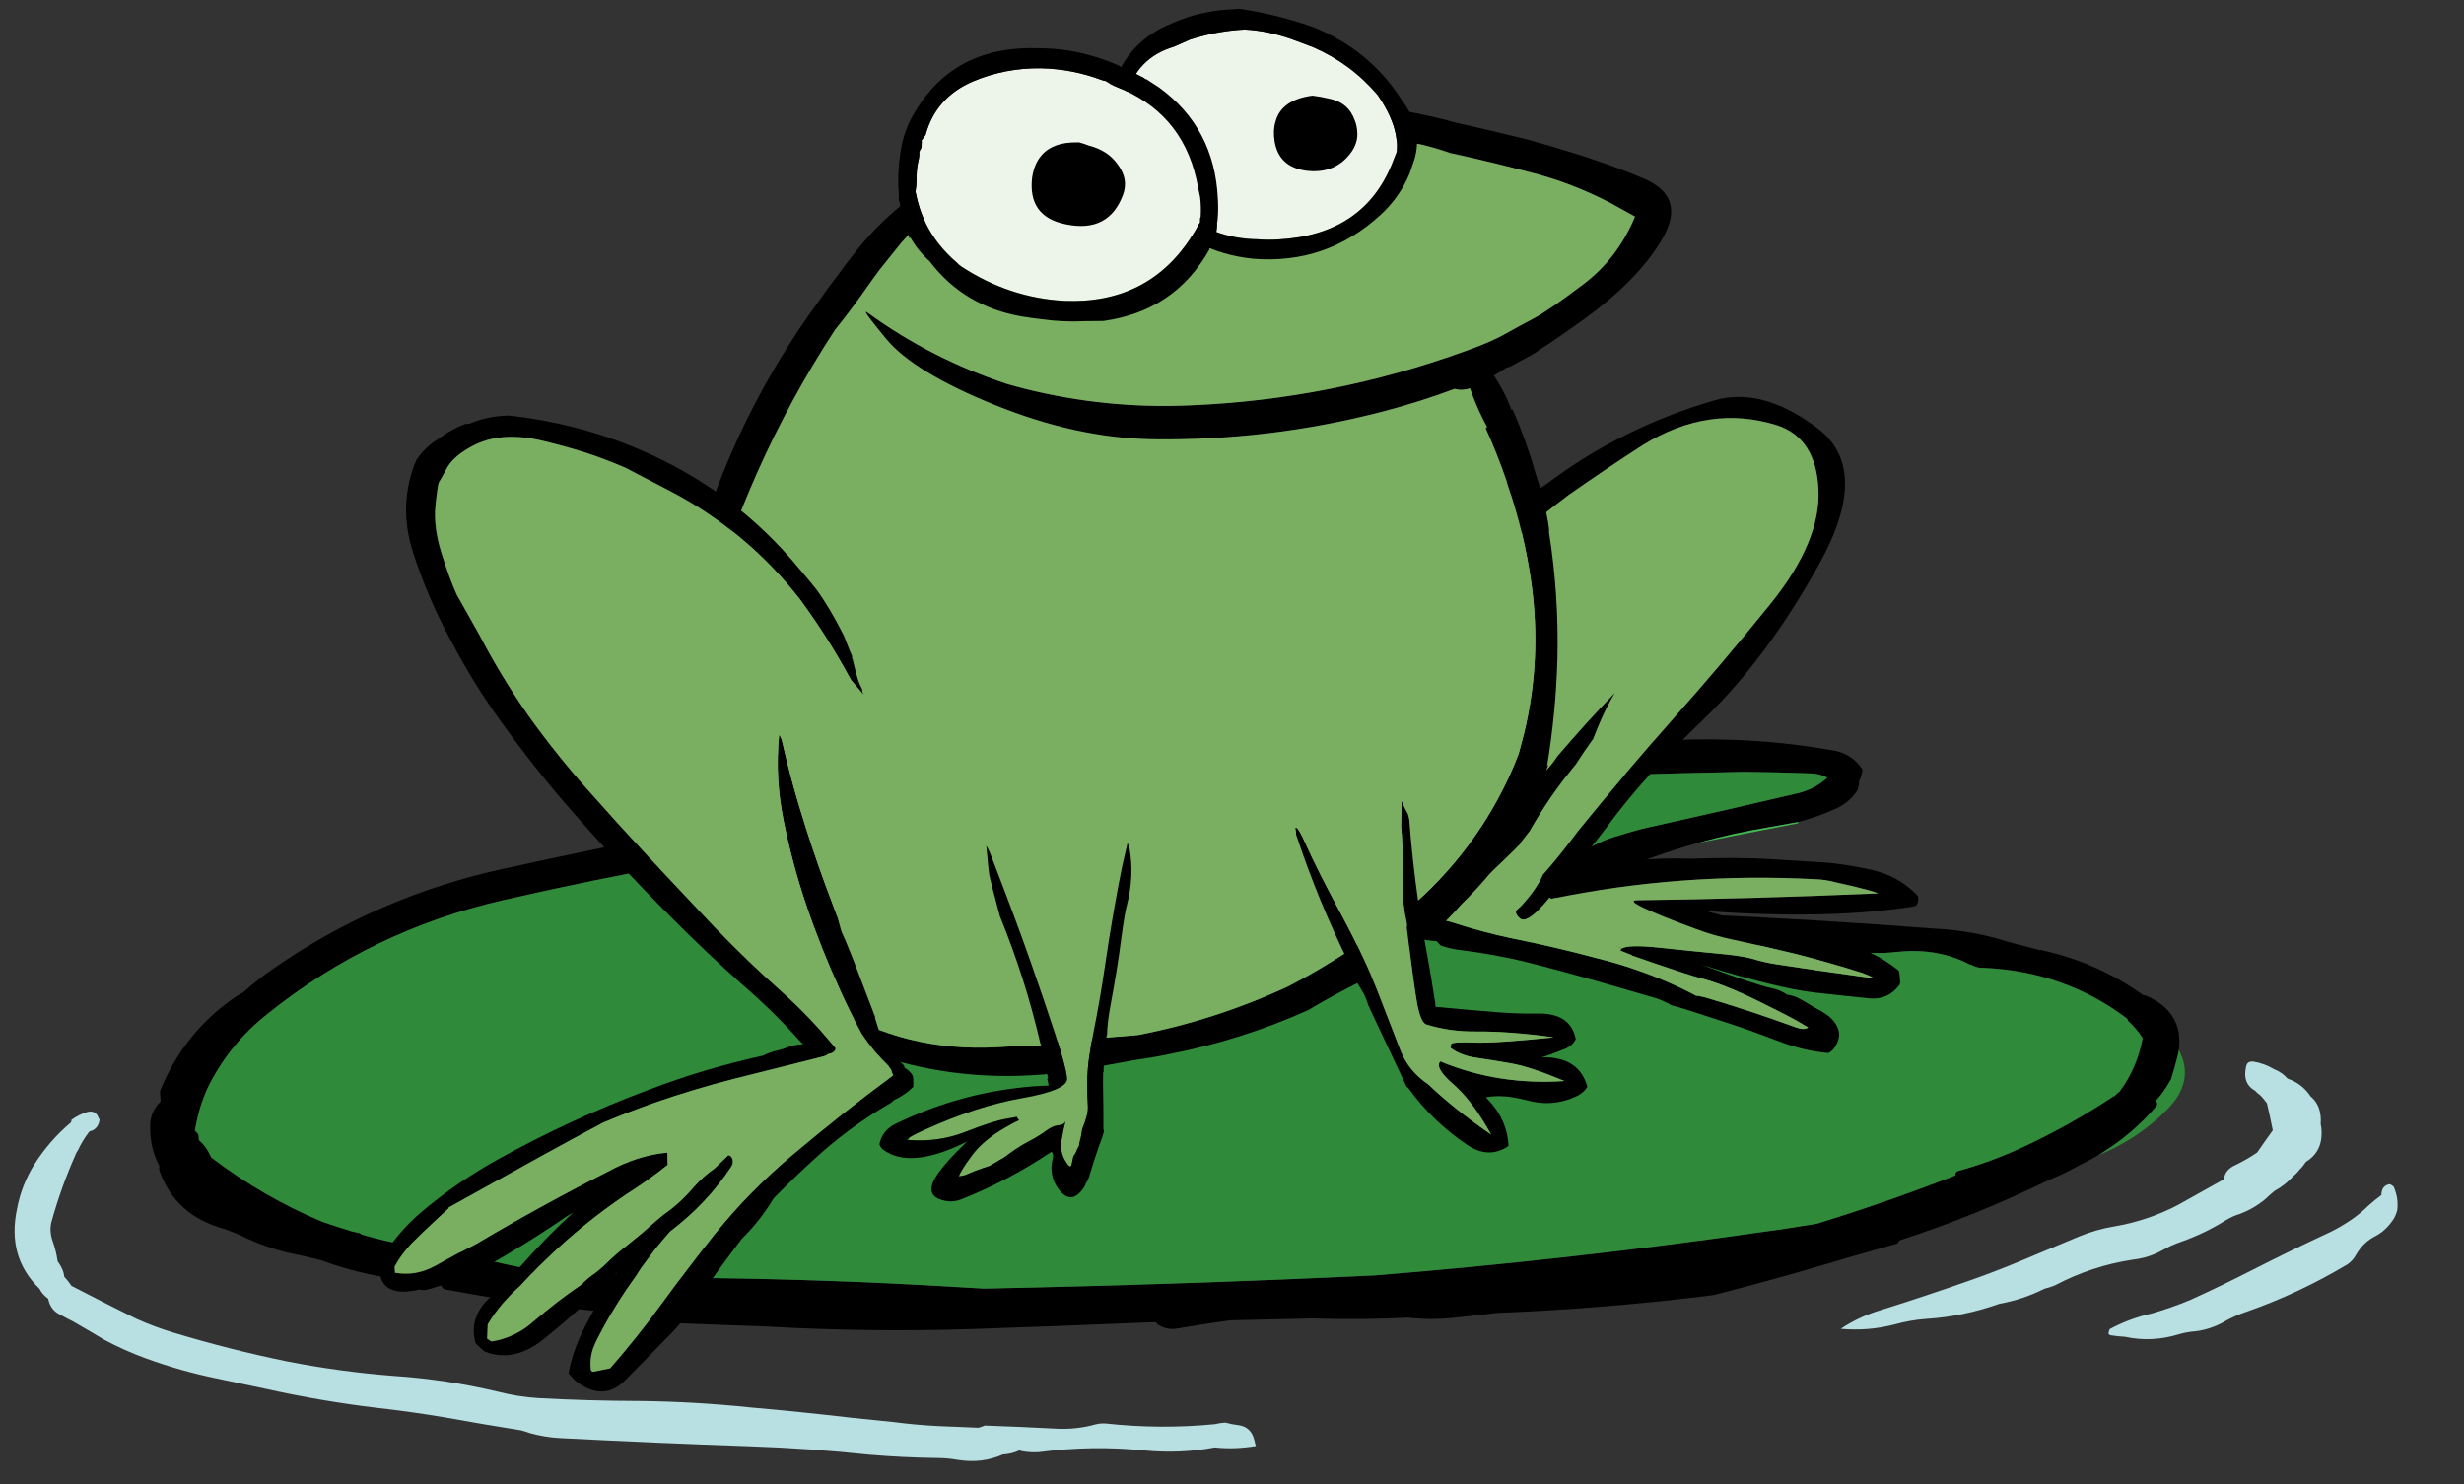 <?xml version="1.0" encoding="utf-8"?>
<!-- Generator: Adobe Illustrator 16.0.3, SVG Export Plug-In . SVG Version: 6.00 Build 0)  -->
<!DOCTYPE svg PUBLIC "-//W3C//DTD SVG 1.1//EN" "http://www.w3.org/Graphics/SVG/1.1/DTD/svg11.dtd">
<svg version="1.1" id="Layer_3" xmlns="http://www.w3.org/2000/svg" xmlns:xlink="http://www.w3.org/1999/xlink" x="0px" y="0px"
	 width="322px" height="194px" viewBox="0 0 322 194" enable-background="new 0 0 322 194" xml:space="preserve">
<rect x="0" y="0" width="322" height="194" fill="#333333" stroke="none"/>
<symbol  id="Pad1" viewBox="-64.842 -18.161 129.715 36.266">
	<g id="Layer_3_11_">
		<path fill-rule="evenodd" clip-rule="evenodd" d="M-52.425-8.025c0.181-0.073,0.365-0.14,0.55-0.199
			c0.032-0.021,0.065-0.037,0.1-0.051H-51.8c2-0.727,4.05-1.219,6.15-1.475c0.026-0.003,0.051-0.012,0.075-0.025l0.075-0.049
			c2.636-1.068,5.411-1.718,8.325-1.951c0.36-0.037,0.701-0.055,1.025-0.049h0.025c2.19-0.288,4.39-0.521,6.6-0.701
			c4.842-0.386,9.667-0.877,14.475-1.475c0.866-0.111,1.733-0.221,2.6-0.324h0.025c8.308-0.381,16.616-0.647,24.925-0.801
			c8.228,0.123,16.444,0.498,24.649,1.125c1.118,0.074,2.218,0.166,3.301,0.275c0.113,0.008,0.223,0.016,0.324,0.025
			c3.035,0.719,6.051,1.551,9.051,2.5v0.024c-0.004,0.058,0.014,0.106,0.05,0.149c0.039,0.053,0.089,0.086,0.149,0.101
			c1.4,0.284,2.793,0.692,4.176,1.226c2.095,0.809,4.119,1.775,6.074,2.899L60.25-6.85c0.073,0.057,0.14,0.115,0.2,0.175
			c0.085,0.059,0.168,0.116,0.25,0.175l-0.051-0.025c0.789,0.919,1.348,2.01,1.676,3.275c-0.215,0.389-0.473,0.746-0.775,1.075
			c-0.043,0.036-0.076,0.078-0.1,0.125c-0.008,0.032-0.017,0.065-0.025,0.101l-0.025,0.024C58.878,0.253,55.895,1.527,52.45,1.9
			h-0.025c-0.25,0.01-0.5,0.102-0.75,0.275L51.7,2.125c-1.323,0.822-2.832,1.205-4.525,1.15h-0.025
			c-0.042-0.002-0.084-0.002-0.125,0c-0.535-0.032-1.085-0.016-1.649,0.05c-0.327,0.036-0.653,0.069-0.976,0.101
			c-3.298,0.403-6.564,0.861-9.799,1.375c-1.752,0.281-3.484,0.582-5.201,0.899c-1.617,0.3-2.867,1.134-3.75,2.5
			c-0.03,0.038-0.047,0.079-0.049,0.125c0,0.067,0,0.118,0,0.149c0,0.076,0,0.15,0,0.226c0,0.034,0.009,0.067,0.024,0.101
			c0.075,0.157,0.159,0.307,0.25,0.449c0,0.041,0,0.082,0,0.125c0,0.068,0,0.117,0,0.15c-0.005,0.065,0.013,0.124,0.05,0.175
			c0.408,0.482,0.908,0.891,1.5,1.226c0.762,0.435,1.579,0.743,2.45,0.924c0.7,0.176,1.4,0.317,2.101,0.426H32
			c3.185,0.492,6.351,1,9.5,1.525c0.721,0.143,1.337,0.426,1.851,0.85c-0.295,0.192-0.653,0.309-1.076,0.35
			c-1.4,0.143-2.8,0.268-4.199,0.375H38.05c-5.184,0.246-10.367,0.42-15.55,0.525c-12.671,0.236-25.346-0.006-38.025-0.725
			c-0.056,0.002-0.114,0.002-0.175,0c-0.665-0.037-1.332-0.078-2-0.125c-7.953-0.49-15.836-1.365-23.65-2.625
			c-5.68-0.898-10.855-2.982-15.525-6.25c-1.618-1.107-2.943-2.508-3.975-4.201c-0.444-0.756-0.786-1.581-1.025-2.475
			c-0.048-0.15-0.09-0.301-0.125-0.449l0.025-0.025c0.059-0.049,0.118-0.124,0.175-0.225c0.017-0.031,0.025-0.064,0.025-0.101
			c0-0.075,0-0.149,0-0.226v-0.049c0.299-0.291,0.516-0.633,0.65-1.025v0.025c0.026-0.051,0.043-0.101,0.05-0.15
			c2.108-1.832,4.383-3.357,6.825-4.575C-53.648-7.551-53.04-7.793-52.425-8.025z M41.3,11.95h-0.025
			c-0.6-0.067-1.199-0.134-1.799-0.2c-1.6-0.156-3.175-0.398-4.726-0.725c-1.972-0.421-3.905-0.979-5.8-1.676V9.325
			c-0.286-0.089-0.561-0.204-0.825-0.351C28.083,8.933,28.042,8.891,28,8.85c0.083-0.107,0.167-0.217,0.25-0.324
			c0.009-0.017,0.018-0.033,0.024-0.051c0.026-0.051,0.051-0.101,0.076-0.149C28.413,8.249,28.462,8.174,28.5,8.1
			c0.01-0.014,0.019-0.031,0.024-0.049c0.019-0.022,0.035-0.047,0.051-0.076c1.113-0.781,2.513-1.223,4.199-1.324H32.8
			c0.491-0.007,1-0.049,1.525-0.125c5.125-0.562,10.25-1.213,15.375-1.95c1.495-0.181,2.937-0.538,4.324-1.075H54
			c0.708-0.242,1.433-0.482,2.175-0.725v0.025c2.375-0.675,4.5-1.783,6.375-3.326c0.053,0.009,0.102,0,0.15-0.024
			c1.564-0.8,2.189-1.999,1.875-3.601C64.544-4.293,64.502-4.443,64.45-4.6c-0.149-0.467-0.316-0.934-0.5-1.4l-0.025-0.025
			c-0.285-0.457-0.619-0.873-1-1.25V-7.3c0.033-0.052,0.051-0.11,0.051-0.175c0-0.068-0.025-0.127-0.076-0.176
			c-1.129-1.157-2.438-2.115-3.924-2.875C58.564-10.73,58.14-10.922,57.7-11.1c-0.579-0.279-1.195-0.529-1.85-0.75
			c-0.025-0.008-0.051-0.016-0.076-0.025c-3.2-1.313-6.459-2.389-9.774-3.225c-0.015-0.021-0.032-0.047-0.05-0.075
			c-0.035-0.063-0.086-0.104-0.15-0.125c-1.091-0.237-2.174-0.472-3.25-0.7c-2.133-0.493-4.267-0.951-6.4-1.375
			c-0.736-0.139-1.479-0.281-2.225-0.425h-0.025c-4.572-0.271-9.164-0.346-13.774-0.226h-0.024
			c-0.937-0.045-1.869-0.087-2.801-0.125c-1.002-0.038-1.959,0.028-2.875,0.201c-2.023,0.031-4.057,0.148-6.1,0.35
			c-1.745,0.076-3.495,0.15-5.25,0.225H3.05c-1.123-0.079-2.248-0.18-3.375-0.3c-0.449-0.048-0.858,0.068-1.225,0.351
			c-0.044,0.043-0.078,0.093-0.1,0.149c-3.852,0.092-7.718,0.2-11.6,0.325c-4.467,0.148-8.925,0.498-13.375,1.05
			c-1.785,0.177-3.56,0.36-5.325,0.55c-0.307,0.031-0.557,0.148-0.75,0.35c-0.612,0.119-1.229,0.244-1.85,0.375
			c-2.088,0.297-4.163,0.646-6.225,1.051c-0.178,0.005-0.353,0.005-0.525,0c-0.792-0.026-1.45,0.148-1.975,0.525
			c-1.107,0.253-2.207,0.52-3.3,0.799c-0.193,0.014-0.318,0.098-0.375,0.25c-0.012,0.024-0.021,0.049-0.025,0.076
			c-0.455,0.099-0.905,0.207-1.35,0.324c-2.172,0.306-4.239,0.897-6.2,1.775c-0.683,0.223-1.383,0.432-2.1,0.625
			c-0.878,0.279-1.703,0.63-2.475,1.05c-0.491,0.285-0.999,0.535-1.525,0.75c-1.96,0.695-3.219,1.987-3.775,3.875
			c-0.035,0.107-0.035,0.232,0,0.375c-0.353,0.771-0.494,1.613-0.425,2.524c0.03,0.631,0.289,1.156,0.775,1.576
			c0,0.074,0,0.149,0,0.225c0,0.066,0,0.133,0,0.199c0,0.076,0,0.15,0,0.226c1.163,2.418,2.888,4.31,5.175,5.675
			c0.188,0.099,0.372,0.19,0.55,0.275c0.623,0.494,1.29,0.953,2,1.375c4.619,2.785,9.661,4.584,15.125,5.4h0.025
			c7.373,1.127,14.781,2.061,22.225,2.799c3.483,0.317,6.967,0.476,10.45,0.476c1.709-0.001,3.401,0.032,5.075,0.101H-3.4
			c0.442,0.033,0.833,0.066,1.175,0.1h0.05c5.083-0.033,10.166-0.066,15.25-0.1c0.342-0.001,0.684,0.016,1.025,0.049
			c2.825,0.279,5.634,0.33,8.424,0.15c3.291-0.24,6.6-0.34,9.926-0.3c1.635,0.011,3.26-0.063,4.875-0.226
			c2.17-0.209,4.32-0.574,6.449-1.1c0.767-0.156,1.358-0.564,1.775-1.225c0.039-0.047,0.064-0.096,0.075-0.15
			c-0.006-0.082-0.03-0.166-0.075-0.25c-0.007-0.059-0.031-0.133-0.074-0.225c-0.033-0.066-0.067-0.133-0.101-0.2
			c-0.016-0.033-0.024-0.066-0.024-0.101c0.002-0.09-0.016-0.182-0.051-0.274c-0.007-0.05-0.031-0.116-0.074-0.2
			c-0.008-0.018-0.016-0.033-0.025-0.05c-0.377-0.491-0.869-0.851-1.475-1.075H43.7C42.918,12.328,42.118,12.104,41.3,11.95z"/>
		<path fill-rule="evenodd" clip-rule="evenodd" fill="#2F8A3A" d="M-51.875-8.225c-0.019,0.021-0.035,0.045-0.05,0.074
			c-0.167,0.037-0.334,0.078-0.5,0.125C-53.04-7.793-53.648-7.551-54.25-7.3c-2.442,1.218-4.717,2.743-6.825,4.575
			c-0.007,0.05-0.023,0.1-0.05,0.15V-2.6c-0.134,0.393-0.351,0.734-0.65,1.025v0.049c0,0.076,0,0.15,0,0.226
			c0,0.036-0.008,0.069-0.025,0.101c-0.058,0.101-0.116,0.176-0.175,0.225L-62-0.949c0.035,0.148,0.077,0.299,0.125,0.449
			c0.239,0.894,0.581,1.719,1.025,2.475c1.032,1.693,2.357,3.094,3.975,4.201c4.669,3.268,9.845,5.352,15.525,6.25
			c7.813,1.26,15.697,2.135,23.65,2.625c0.668,0.047,1.335,0.088,2,0.125c0.061,0.002,0.12,0.002,0.175,0
			C-2.846,15.895,9.829,16.137,22.5,15.9c5.183-0.105,10.366-0.279,15.55-0.525h0.025c1.399-0.107,2.799-0.232,4.199-0.375
			c0.423-0.041,0.781-0.157,1.076-0.35c-0.514-0.424-1.13-0.707-1.851-0.85c-3.149-0.525-6.315-1.033-9.5-1.525h-0.024
			c-0.7-0.108-1.4-0.25-2.101-0.426c-0.871-0.181-1.688-0.489-2.45-0.924c-0.592-0.335-1.092-0.743-1.5-1.226
			c-0.037-0.051-0.055-0.109-0.05-0.175c0-0.033,0-0.082,0-0.15c0-0.043,0-0.084,0-0.125c-0.091-0.143-0.175-0.292-0.25-0.449
			c-0.016-0.033-0.024-0.066-0.024-0.101c0-0.075,0-0.149,0-0.226c0-0.031,0-0.082,0-0.149c0.002-0.046,0.019-0.087,0.049-0.125
			c0.883-1.366,2.133-2.2,3.75-2.5c1.717-0.317,3.449-0.618,5.201-0.899c3.234-0.514,6.501-0.972,9.799-1.375
			c0.322-0.031,0.648-0.064,0.976-0.101c0.564-0.065,1.114-0.082,1.649-0.05c0.041-0.002,0.083-0.002,0.125,0h0.025
			c1.693,0.055,3.202-0.328,4.525-1.15l-0.025,0.051c0.25-0.174,0.5-0.266,0.75-0.275h0.025c3.444-0.373,6.428-1.647,8.949-3.825
			l0.025-0.024c0.009-0.035,0.018-0.068,0.025-0.101c0.023-0.047,0.057-0.089,0.1-0.125c0.303-0.329,0.561-0.687,0.775-1.075
			c-0.328-1.266-0.887-2.356-1.676-3.275L60.7-6.5c-0.082-0.059-0.165-0.116-0.25-0.175c-0.061-0.06-0.127-0.118-0.2-0.175
			l0.024,0.05c-1.955-1.124-3.979-2.091-6.074-2.899c-1.383-0.533-2.775-0.941-4.176-1.226c-0.061-0.015-0.11-0.048-0.149-0.101
			c-0.036-0.043-0.054-0.092-0.05-0.149v-0.024c-3-0.949-6.016-1.781-9.051-2.5c-0.102-0.01-0.211-0.018-0.324-0.025
			c-1.083-0.109-2.183-0.201-3.301-0.275c-8.205-0.627-16.422-1.002-24.649-1.125c-8.309,0.153-16.617,0.42-24.925,0.801h-0.025
			c-0.867,0.104-1.733,0.213-2.6,0.324c-4.808,0.598-9.633,1.089-14.475,1.475c-2.21,0.18-4.41,0.413-6.6,0.701h-0.025
			c-0.324-0.006-0.665,0.012-1.025,0.049c-2.915,0.233-5.689,0.883-8.325,1.951l-0.075,0.049c-0.023,0.014-0.048,0.022-0.075,0.025
			c-2.1,0.256-4.15,0.748-6.15,1.475h0.025C-51.81-8.262-51.843-8.246-51.875-8.225z M64.575-4.15c0.613-1.371,0.28-2.621-1-3.75
			c-1.34-1.188-2.873-2.062-4.6-2.625c1.486,0.76,2.795,1.718,3.924,2.875c0.051,0.049,0.076,0.107,0.076,0.176
			c0,0.064-0.018,0.123-0.051,0.175v0.024c0.381,0.377,0.715,0.793,1,1.25L63.95-6c0.184,0.467,0.351,0.934,0.5,1.4
			C64.502-4.443,64.544-4.293,64.575-4.15z"/>
		<path fill-rule="evenodd" clip-rule="evenodd" fill="#40BB50" d="M41.325,11.875c-2.189-0.269-4.381-0.553-6.575-0.85
			c1.551,0.326,3.126,0.568,4.726,0.725c0.6,0.066,1.199,0.133,1.799,0.2H41.3L41.325,11.875z"/>
	</g>
</symbol>
<symbol  id="frog_x5F_3-4_x5F_front_x5F_sitting_x2F_frog_x5F_3-4_x5F_fr_x5F_sit_x5F_body_FLM_x5F_FRAME_x5F_0" viewBox="-56.478 -44.126 101.443 94.626">
	<g id="Layer_4_1_">
		<g>
			<path fill-rule="evenodd" clip-rule="evenodd" d="M28.525,31.9C35.342,23.433,40.167,13.983,43,3.55
				c2.1-8.233,2.517-16.583,1.25-25.05c-0.672-2.522-1.723-4.922-3.15-7.2c-0.033-0.033-0.067-0.066-0.1-0.1
				c-0.078-0.195-0.169-0.387-0.275-0.575c-0.45-0.65-0.908-1.308-1.375-1.975c-2.178-3.062-4.686-5.512-7.525-7.35
				c-7.883-4.433-16.358-6.15-25.425-5.15c-1.7,0.2-3.4,0.392-5.1,0.575c-1.094,0.072-2.186,0.189-3.275,0.35
				c-4.773,0.609-9.373,1.743-13.8,3.4c-1.783,0.917-3.608,1.758-5.475,2.525c-1.033,0.367-1.983,0.883-2.85,1.55
				c-0.767,0.6-1.608,1.225-2.525,1.875c-0.405,0.295-0.813,0.57-1.225,0.825c-6,3.8-10.308,8.967-12.925,15.5
				c-0.006,0.018-0.015,0.034-0.025,0.05c-0.015,0.052-0.031,0.102-0.05,0.15c0.042-0.04,0.084-0.082,0.125-0.125
				c-0.807,3.45-1.373,6.9-1.7,10.35c-0.386,4.181-0.386,8.365,0,12.55c-0.064,0.099-0.022,0.716,0.125,1.85
				c0.147,1.141,0.422,2.491,0.825,4.05c0.457,2.156,1.057,4.256,1.8,6.3c0.01,0.017,0.019,0.033,0.025,0.05l0.1-0.075v0.025
				c0.289,0.983,0.672,1.924,1.15,2.825c0.113,0.214,0.229,0.43,0.35,0.65c-0.421,0.213-0.838,0.438-1.25,0.675
				c-0.274,0.043-0.541,0.135-0.8,0.275c-0.049,0.022-0.191,0.088-0.425,0.2c-0.24,0.12-0.532,0.253-0.875,0.4
				c-0.336,0.137-0.703,0.321-1.1,0.55l-0.05,0.05c-1.182,0.639-2.741,1.563-4.675,2.775c-3.74,2.341-6.482,4.808-8.225,7.4
				c-1.733,2.598-1.275,4.581,1.375,5.95c2.639,1.363,6.081,2.796,10.325,4.3c0.279,0.099,0.554,0.199,0.825,0.3
				c2.35,0.75,4.658,1.458,6.925,2.125c1.9,0.667,3.817,1.217,5.75,1.65c3.667,0.9,7.333,1.583,11,2.05
				c2.9,0.233,5.817,0.367,8.75,0.4c2.833,0,5.667-0.2,8.5-0.6c2.9-0.5,5.775-1.092,8.625-1.775c1.83-0.656,3.622-1.397,5.375-2.225
				c1.4-0.733,2.8-1.5,4.2-2.3c3.033-1.7,5.7-3.892,8-6.575c0.365-0.403,0.732-0.828,1.1-1.275c0.967-1.1,1.917-2.233,2.85-3.4
				C28.274,32.203,28.399,32.053,28.525,31.9z M22.6,34.3c-0.417,0.521-0.842,1.029-1.275,1.525
				c-0.784,0.85-1.525,1.658-2.225,2.425c-0.733,0.733-1.5,1.4-2.3,2c-1.8,1.3-3.792,2.283-5.975,2.95
				C7.488,44.466,4.08,45.483,0.6,46.25c-0.584,0.122-1.167,0.238-1.75,0.35c-4.733,0.933-9.55,1.183-14.45,0.75
				c-3.026-0.249-6.034-0.607-9.025-1.075l-7.7-1.75c-0.941-0.284-1.883-0.626-2.825-1.025l-0.05-0.025
				c-2.556-0.734-5.098-1.525-7.625-2.375c-2.642-0.845-5.208-2.02-7.7-3.525c-0.807-0.508-1.599-1.017-2.375-1.525
				c1.301-2.636,3.126-4.728,5.475-6.275c2.358-1.553,4.05-2.561,5.075-3.025c1.016-0.452,1.991-0.901,2.925-1.35
				c0.934-0.457,2.243-0.923,3.925-1.4c8.977-2.608,18.118-3.792,27.425-3.55c5.485,0.12,10.835,1.02,16.05,2.7
				c0.564,0.181,1.122,0.373,1.675,0.575c4.83,1.96,9.205,4.569,13.125,7.825c0.096,0.088,0.162,0.146,0.2,0.175H23l0.025-0.1
				c-0.103-0.256-0.703-1.147-1.8-2.675c-1.649-2.303-5.058-4.703-10.225-7.2c-5.171-2.503-10.212-3.961-15.125-4.375
				c-7.677-0.626-15.293-0.218-22.85,1.225c-2.431,0.464-4.814,1.047-7.15,1.75c-0.451-0.169-0.951-0.186-1.5-0.05
				c-0.085-0.306-0.176-0.614-0.275-0.925c-0.316-1.009-0.699-2.001-1.15-2.975l0.15-0.1c-0.64-1.703-1.198-3.428-1.675-5.175
				L-38.7,10.55c-0.873-3.151-1.432-6.393-1.675-9.725C-40.731-4.185-40.173-9.06-38.7-13.8c0.219-0.663,0.444-1.33,0.675-2
				c0.35-0.767,0.725-1.517,1.125-2.25c2.9-5.267,6.85-9.625,11.85-13.075c0.034-0.025,0.067-0.05,0.1-0.075
				c2.367-1.433,4.567-2.683,6.6-3.75c1.434-0.767,2.917-1.483,4.45-2.15c4.867-1.875,9.867-3.133,15-3.775L9-41l0.25-0.35
				c1.9,0.133,3.8,0.2,5.7,0.2c5.966,0.066,11.292,1.758,15.975,5.075c3.491,2.877,6.199,6.328,8.125,10.35
				c0.285,0.688,0.535,1.396,0.75,2.125c0.665,2.198,1.165,4.407,1.5,6.625C42-10.992,41.833-5.017,40.8,0.95
				c-0.033,0.367,0.017,0.75,0.15,1.15c-3.434,10.133-8.358,19.475-14.775,28.025c-0.664,0.712-1.306,1.438-1.925,2.175
				C23.683,32.967,23.133,33.633,22.6,34.3z M-41.65,24.3v-0.05l0.025,0.05H-41.65z"/>
			<path fill-rule="evenodd" clip-rule="evenodd" fill="#7AAF61" d="M22.6,34.3c0.533-0.667,1.083-1.333,1.65-2
				c0.619-0.737,1.261-1.462,1.925-2.175C32.592,21.575,37.517,12.233,40.95,2.1c-0.133-0.4-0.184-0.783-0.15-1.15
				c1.034-5.967,1.2-11.942,0.5-17.925c-0.335-2.218-0.835-4.427-1.5-6.625c-0.215-0.729-0.465-1.438-0.75-2.125
				c-1.926-4.022-4.634-7.473-8.125-10.35c-4.683-3.316-10.008-5.008-15.975-5.075c-1.9,0-3.8-0.067-5.7-0.2L9-41l-7.9,0.125
				c-5.133,0.642-10.133,1.9-15,3.775c-1.533,0.667-3.017,1.383-4.45,2.15c-2.033,1.067-4.233,2.317-6.6,3.75
				c-0.032,0.025-0.066,0.05-0.1,0.075c-5,3.45-8.95,7.808-11.85,13.075c-0.4,0.733-0.775,1.483-1.125,2.25
				c-0.231,0.67-0.456,1.337-0.675,2c-1.473,4.74-2.031,9.615-1.675,14.625c0.243,3.332,0.802,6.573,1.675,9.725l0.125,0.575
				c0.478,1.747,1.036,3.472,1.675,5.175l-0.15,0.1c0.451,0.974,0.834,1.966,1.15,2.975c0.099,0.311,0.19,0.619,0.275,0.925
				c0.549-0.136,1.049-0.119,1.5,0.05c2.336-0.703,4.719-1.286,7.15-1.75c7.557-1.443,15.173-1.852,22.85-1.225
				C0.788,17.789,5.829,19.247,11,21.75c5.167,2.498,8.576,4.897,10.225,7.2c1.097,1.527,1.697,2.419,1.8,2.675L23,31.725h-0.025
				c-0.038-0.029-0.104-0.087-0.2-0.175c-3.92-3.256-8.295-5.864-13.125-7.825c-0.553-0.203-1.111-0.394-1.675-0.575
				c-5.215-1.68-10.565-2.58-16.05-2.7C-17.382,20.208-26.523,21.392-35.5,24c-1.682,0.477-2.991,0.943-3.925,1.4
				c-0.934,0.449-1.909,0.898-2.925,1.35c-1.025,0.464-2.716,1.472-5.075,3.025c-2.349,1.547-4.174,3.639-5.475,6.275
				c0.776,0.508,1.568,1.017,2.375,1.525c2.491,1.505,5.058,2.68,7.7,3.525c2.527,0.85,5.069,1.641,7.625,2.375l0.05,0.025
				c0.941,0.399,1.883,0.741,2.825,1.025l7.7,1.75c2.991,0.468,5.999,0.826,9.025,1.075c4.9,0.433,9.717,0.183,14.45-0.75
				c0.583-0.112,1.166-0.229,1.75-0.35c3.479-0.767,6.888-1.784,10.225-3.05c2.183-0.667,4.175-1.65,5.975-2.95
				c0.8-0.6,1.567-1.267,2.3-2c0.7-0.767,1.441-1.575,2.225-2.425C21.758,35.329,22.183,34.821,22.6,34.3z"/>
			<polygon fill-rule="evenodd" clip-rule="evenodd" fill="#0000FF" points="-41.65,24.3 -41.625,24.3 -41.65,24.25 			"/>
		</g>
	</g>
</symbol>
<symbol  id="frog_x5F_3-4_x5F_front_x5F_sitting_x2F_frog_x5F_3-4_x5F_fr_x5F_sit_x5F_eye_x5F_01_FLM_x5F_FRAME_x5F_0" viewBox="-15.592 -12.974 29.965 24.774">
	<g id="Layer_4_2_">
		<g>
			<path fill-rule="evenodd" clip-rule="evenodd" fill="#EDF4EA" d="M12.025-4.825L12-4.9v0.05L12.025-4.825z M0.55,9.725
				c1.655,0.024,3.272-0.142,4.85-0.5C5.582,9.188,5.765,9.147,5.95,9.1C6.483,8.9,7.033,8.7,7.6,8.5
				c2.5-0.567,4.158-2.075,4.975-4.525C12.587,3.95,12.596,3.925,12.6,3.9c0.113-0.526,0.18-1.051,0.2-1.575
				C12.6-1.558,11.083-4.833,8.25-7.5c-2.133-2.033-4.667-3.167-7.6-3.4c-0.687-0.1-1.378-0.15-2.075-0.15
				c-5.49-0.055-9.331,2.137-11.525,6.575l-0.575,1.225c-0.286,1.653,0.206,3.544,1.475,5.675c1.607,2.174,3.615,3.883,6.025,5.125
				c0.53,0.249,1.063,0.49,1.6,0.725c0.904,0.416,1.804,0.749,2.7,1C-0.963,9.483-0.205,9.633,0.55,9.725z"/>
			<path fill-rule="evenodd" clip-rule="evenodd" d="M0.55,9.725c-0.755-0.092-1.513-0.242-2.275-0.45
				c-0.896-0.251-1.796-0.584-2.7-1c-0.537-0.235-1.07-0.477-1.6-0.725c-2.41-1.242-4.418-2.951-6.025-5.125
				c-1.27-2.13-1.761-4.022-1.475-5.675l0.575-1.225c2.194-4.438,6.036-6.629,11.525-6.575c0.696,0,1.388,0.05,2.075,0.15
				c2.934,0.233,5.467,1.367,7.6,3.4c2.833,2.667,4.35,5.942,4.55,9.825c-0.02,0.523-0.086,1.048-0.2,1.575
				c-0.004,0.025-0.013,0.05-0.025,0.075C11.758,6.425,10.1,7.933,7.6,8.5C7.033,8.7,6.483,8.9,5.95,9.1
				C5.765,9.147,5.582,9.188,5.4,9.225C3.822,9.583,2.205,9.75,0.55,9.725z M12.025-4.825L12-4.85V-4.9
				c-0.4-0.667-0.833-1.333-1.3-2c-2.3-3.233-5.458-5.192-9.475-5.875c-4.765-0.706-9.032,0.461-12.8,3.5
				c-1.314,1.068-2.339,2.343-3.075,3.825C-14.783-5.15-14.9-4.867-15-4.6c-0.5,1.067-0.683,2.133-0.55,3.2
				c0.1,1.1,0.492,2.158,1.175,3.175c1.879,3.44,4.621,6.023,8.225,7.75C-4.815,10.099-3.465,10.59-2.1,11
				c0.983,0.302,1.975,0.56,2.975,0.775c0.081,0.006,0.164,0.015,0.25,0.025c0.559-0.016,1.126-0.024,1.7-0.025
				c1.138-0.059,2.222-0.217,3.25-0.475c0.542-0.142,1.066-0.308,1.575-0.5c2.767-0.9,4.75-2.65,5.95-5.25
				c0.233-0.466,0.433-0.95,0.6-1.45c0.157-0.526,0.207-1.093,0.15-1.7c0-0.267,0-0.517,0-0.75c0.002-0.046,0.002-0.087,0-0.125
				c-0.167-0.816-0.367-1.608-0.6-2.375C13.35-2.25,12.775-3.575,12.025-4.825z"/>
		</g>
	</g>
</symbol>
<symbol  id="frog_x5F_3-4_x5F_front_x5F_sitting_x2F_frog_x5F_3-4_x5F_fr_x5F_sit_x5F_eye_x5F_02_FLM_x5F_FRAME_x5F_0" viewBox="-15.254 -14.75 31.251 27.227">
	<g id="Layer_4_3_">
		<g>
			<path fill-rule="evenodd" clip-rule="evenodd" fill="#EDF4EA" d="M1.25,10.4c2.317,0.182,4.558-0.102,6.725-0.85
				c2.483-0.876,4.142-2.518,4.975-4.925c0.035-0.058,0.084-0.117,0.15-0.175c0.057-0.059,0.098-0.117,0.125-0.175
				c0.065-0.058,0.115-0.116,0.15-0.175c-0.007-0.125,0.001-0.25,0.025-0.375c0.002-0.117,0.019-0.233,0.05-0.35
				c0.035-0.06,0.084-0.135,0.15-0.225c0.025-0.058,0.05-0.117,0.075-0.175c0.005-0.298,0.055-0.582,0.15-0.85
				c0.175-0.604,0.275-1.237,0.3-1.9C14.152-0.12,14.21-0.479,14.3-0.85V-0.9c-0.132-1.127-0.407-2.194-0.825-3.2
				c-0.608-1.446-1.516-2.763-2.725-3.95c-0.15-0.18-0.3-0.33-0.45-0.45c-2.991-2.254-6.274-3.596-9.85-4.025
				c-5.432-0.591-9.724,1.226-12.875,5.45c-0.331,0.421-0.639,0.879-0.925,1.375c0,0.034,0,0.067,0,0.1
				c0,0.168-0.033,0.31-0.1,0.425c-0.082,0.636-0.107,1.269-0.075,1.9c0.076,0.616,0.159,1.224,0.25,1.825
				c0.717,4.475,3.167,7.675,7.35,9.6c0.135,0.072,0.269,0.147,0.4,0.225c0.143,0.117,0.302,0.233,0.475,0.35
				C-4.9,8.76-4.75,8.81-4.6,8.875C-2.74,9.713-0.79,10.222,1.25,10.4z"/>
			<path fill-rule="evenodd" clip-rule="evenodd" d="M1.25,10.4c-2.04-0.178-3.99-0.687-5.85-1.525C-4.75,8.81-4.9,8.76-5.05,8.725
				c-0.173-0.117-0.332-0.233-0.475-0.35c-0.131-0.078-0.265-0.153-0.4-0.225c-4.183-1.925-6.633-5.125-7.35-9.6
				c-0.091-0.601-0.174-1.209-0.25-1.825c-0.033-0.631-0.007-1.264,0.075-1.9c0.067-0.115,0.1-0.257,0.1-0.425
				c0-0.033,0-0.066,0-0.1c0.286-0.496,0.594-0.954,0.925-1.375c3.151-4.224,7.443-6.041,12.875-5.45
				c3.575,0.429,6.858,1.771,9.85,4.025c0.15,0.12,0.3,0.27,0.45,0.45c1.209,1.187,2.117,2.503,2.725,3.95
				c0.418,1.006,0.693,2.073,0.825,3.2v0.05c-0.089,0.372-0.147,0.73-0.175,1.075c-0.025,0.663-0.125,1.296-0.3,1.9
				c-0.095,0.269-0.145,0.552-0.15,0.85C13.65,3.033,13.625,3.092,13.6,3.15c-0.065,0.09-0.115,0.165-0.15,0.225
				c-0.032,0.117-0.048,0.233-0.05,0.35c-0.023,0.125-0.032,0.25-0.025,0.375c-0.035,0.059-0.085,0.117-0.15,0.175
				C13.198,4.333,13.157,4.392,13.1,4.45c-0.065,0.058-0.115,0.117-0.15,0.175c-0.833,2.407-2.492,4.048-4.975,4.925
				C5.808,10.298,3.567,10.582,1.25,10.4z M15.425,3.475c0.392-1.568,0.567-3.126,0.525-4.675c0.062-0.159,0.062-0.342,0-0.55
				c-0.032-0.157-0.048-0.315-0.05-0.475V-2.25c0-0.106-0.008-0.215-0.025-0.325c0.035-0.024,0.068-0.049,0.1-0.075
				C15.598-3.587,15.34-4.503,15.2-5.4c-0.035,0.023-0.068,0.048-0.1,0.075c-0.422-0.889-0.998-1.706-1.725-2.45
				c-2.043-3.095-4.927-5.095-8.65-6c-0.627-0.148-1.269-0.282-1.925-0.4c-1.447-0.302-2.88-0.46-4.3-0.475
				c-0.591-0.041-1.174-0.074-1.75-0.1c-4.715,0.341-8.332,2.45-10.85,6.325c0.005,0.016,0.013,0.033,0.025,0.05
				C-14.213-8.247-14.321-8.088-14.4-7.9c-0.044,0.092-0.078,0.184-0.1,0.275c-0.344,0.524-0.52,1.124-0.525,1.8L-15.05-5.8
				c-0.122,0.654-0.189,1.346-0.2,2.075c-0.001,0.068-0.001,0.135,0,0.2c-0.095,4.636,1.58,8.394,5.025,11.275
				c0.403,0.299,0.804,0.599,1.2,0.9h0.075c0.12,0.131,0.286,0.248,0.5,0.35c0.2,0.133,0.417,0.267,0.65,0.4
				c0.397,0.251,0.806,0.459,1.225,0.625c0.02,0.021,0.037,0.046,0.05,0.075c0.735,0.394,1.501,0.744,2.3,1.05
				c1.796,0.693,3.638,1.102,5.525,1.225c5.52,0.573,9.72-1.268,12.6-5.525C14.618,5.83,15.126,4.705,15.425,3.475z"/>
		</g>
	</g>
</symbol>
<symbol  id="frog_x5F_3-4_x5F_front_x5F_sitting_x2F_frog_x5F_3-4_x5F_fr_x5F_sit_x5F_leg_x5F_fr_x5F_01_FLM_x5F_FRAME_x5F_0" viewBox="-21 -34.211 26.957 37.701">
	<g id="Layer_4_4_">
		<g>
			<path fill-rule="evenodd" clip-rule="evenodd" d="M-4.65,0.8c0.01-0.159,0.019-0.317,0.025-0.475
				c0.052-0.687,0.111-1.37,0.175-2.05c-0.053-1.022-0.003-2.472,0.15-4.35c0.154-1.868,0.162-3.276,0.025-4.225
				c-0.144-0.952-0.169-1.368-0.075-1.25c-0.221-4.058-0.404-6.658-0.55-7.8c-0.164-1.164-0.414-1.805-0.75-1.925
				c-1.502-0.573-3.093-0.907-4.775-1c-2.128-0.119-4.662-0.477-7.6-1.075c3.756-0.145,6.356-0.145,7.8,0
				c1.453,0.148,2.211,0.148,2.275,0c0.034-0.117,0.067-0.233,0.1-0.35c-0.609-0.542-1.426-0.926-2.45-1.15
				c-1.033-0.221-2.158-0.479-3.375-0.775c-1.216-0.292-2.924-0.983-5.125-2.075c4.343-0.008,8.352,0.9,12.025,2.725
				c0.425-0.39,0.05-1.165-1.125-2.325c-1.175-1.166-2.3-2.891-3.375-5.175c2.338,1.857,4.271,3.624,5.8,5.3
				c1.258,0.984,2.1,2.159,2.525,3.525c0.42,1.352,1.012,3.243,1.775,5.675c0.766,2.443,1.833,5.16,3.2,8.15
				c1.362,2.994,2.337,5.294,2.925,6.9c0.486,1.33,0.803,1.913,0.95,1.75C5.865-1.4,5.857-1.617,5.875-1.825
				C4.724-6.267,3.265-10.609,1.5-14.85C1.301-15.402,1.176-15.786,1.125-16c-0.058-0.224-0.1-0.366-0.125-0.425
				c-0.021-0.054-0.071-0.162-0.15-0.325c-0.076-0.168-0.218-0.444-0.425-0.825c-0.212-0.38-0.387-0.88-0.525-1.5h-0.025
				c-0.054-0.166-0.112-0.333-0.175-0.5l-3-7.65c-0.051-0.043-0.102-0.084-0.15-0.125c-1.435-2.308-3.26-4.316-5.475-6.025
				c-1.325-0.993-2.65-1.102-3.975-0.325c-0.032,1.74,0.551,3.315,1.75,4.725c0.049,0.05,0.091,0.1,0.125,0.15L-11-28.8
				c-0.042,0.006-0.083,0.014-0.125,0.025c-1.057,0.122-2.324-0.062-3.8-0.55c-1.712-0.605-3.378-0.58-5,0.075
				c-0.449,0.185-0.807,0.46-1.075,0.825c0.39,2.012,1.815,3.078,4.275,3.2c-0.448,0.083-1.256,0.317-2.425,0.7
				c-0.417,0.155-0.758,0.43-1.025,0.825c0.207,1.735,1.373,2.66,3.5,2.775c1.292,0.065,2.583,0.19,3.875,0.375
				c2.065,0.301,4.115,0.618,6.15,0.95c-0.001,0.137-0.001,0.271,0,0.4c0.167,1.967,0.367,3.917,0.6,5.85
				C-5.583-9.283-5.333-5.2-5.3-1.1c0.015,0.103,0.032,0.203,0.05,0.3c0.014,0.08,0.031,0.163,0.05,0.25
				C-4.993-0.117-4.809,0.333-4.65,0.8z"/>
			<path fill-rule="evenodd" clip-rule="evenodd" fill="#7AAF61" d="M-4.65,0.8c0.054,0.148,0.104,0.298,0.15,0.45
				c0.052,0.187,0.094,0.37,0.125,0.55c0.39,0.454,0.873,0.804,1.45,1.05c1.617,0.533,3.242,0.733,4.875,0.6
				C4.117,3.217,5.433,2.033,5.9-0.1c0.067-0.3,0.075-0.617,0.025-0.95C5.913-1.09,5.905-1.132,5.9-1.175
				c-0.147,0.163-0.463-0.42-0.95-1.75c-0.588-1.606-1.563-3.906-2.925-6.9c-1.367-2.99-2.434-5.707-3.2-8.15
				c-0.764-2.432-1.355-4.323-1.775-5.675c-0.425-1.366-1.267-2.541-2.525-3.525c-1.528-1.677-3.461-3.443-5.8-5.3
				c1.075,2.285,2.2,4.01,3.375,5.175c1.175,1.16,1.55,1.935,1.125,2.325C-10.448-26.8-14.457-27.708-18.8-27.7
				c2.201,1.092,3.909,1.784,5.125,2.075c1.217,0.295,2.342,0.554,3.375,0.775c1.023,0.224,1.84,0.607,2.45,1.15
				c-0.033,0.117-0.066,0.233-0.1,0.35c-0.064,0.148-0.822,0.148-2.275,0c-1.443-0.145-4.043-0.145-7.8,0
				c2.938,0.599,5.472,0.957,7.6,1.075c1.682,0.093,3.273,0.427,4.775,1c0.336,0.12,0.586,0.761,0.75,1.925
				c0.146,1.143,0.329,3.743,0.55,7.8c-0.094-0.118-0.068,0.298,0.075,1.25C-4.138-9.352-4.146-7.943-4.3-6.075
				c-0.154,1.878-0.204,3.328-0.15,4.35c-0.064,0.68-0.123,1.363-0.175,2.05C-4.631,0.483-4.64,0.641-4.65,0.8z"/>
		</g>
	</g>
</symbol>
<symbol  id="frog_x5F_3-4_x5F_front_x5F_sitting_x2F_frog_x5F_3-4_x5F_fr_x5F_sit_x5F_leg_x5F_fr_x5F_02_FLM_x5F_FRAME_x5F_0" viewBox="-6.952 -36.178 26.477 40.321">
	<g id="Layer_4_5_">
		<g>
			<path fill-rule="evenodd" clip-rule="evenodd" fill="#7AAF61" d="M-6.725-1.85c0.083,1,0.358,1.934,0.825,2.8
				C-5.667,1.417-5.4,1.767-5.1,2C-5,2.1-4.917,2.217-4.85,2.35C-2.817,3.883-0.558,4.433,1.925,4C2.492,3.888,3.05,3.722,3.6,3.5
				c0.533-0.233,1.033-0.517,1.5-0.85C6,1.917,6.633,1,7-0.1C6.986-0.483,7.028-0.85,7.125-1.2C6.976-1.446,6.767-2.021,6.5-2.925
				C5.21-7.069,4.21-10.428,3.5-13c-0.718-2.584-1.351-4.951-1.9-7.1c-0.543-2.137-0.835-3.596-0.875-4.375
				C0.682-25.261,2.173-25.82,5.2-26.15c3.026-0.315,6.359-1.166,10-2.55c0.898-0.344,1.364-0.561,1.4-0.65l0.025-0.175
				c-1.944-0.275-3.802-0.133-5.575,0.425c-1.844,0.589-3.21,0.931-4.1,1.025c-0.529,0.05-0.879,0.091-1.05,0.125
				c-0.008-0.058-0.058-0.15-0.15-0.275C5.731-28.247,5.715-28.272,5.7-28.3c0.311-0.106,0.761-0.306,1.35-0.6
				c1.475-0.716,2.625-1.549,3.45-2.5c0.82-0.966,1.304-1.632,1.45-2c-0.299,0.005-0.582,0.055-0.85,0.15
				c-0.543,0.205-1.102,0.38-1.675,0.525c-0.148,0.033-0.281,0.067-0.4,0.1L8.975-32.6c0.026-0.051-0.165,0.033-0.575,0.25
				c-0.415,0.221-0.748,0.388-1,0.5c-0.896,0.597-1.704,1.055-2.425,1.375c-0.729,0.321-1.337,0.638-1.825,0.95
				c-0.48,0.316-0.906,0.474-1.275,0.475c-0.376-0.004-0.618,0.121-0.725,0.375c0.206-0.643,0.381-1.268,0.525-1.875
				c0.162-0.716,0.087-1.382-0.225-2c-0.312-0.615-0.512-0.765-0.6-0.45c-0.085,0.312-0.152,0.545-0.2,0.7
				c-0.051,0.151-0.092,0.226-0.125,0.225c-0.09,0.117-0.165,0.233-0.225,0.35c-0.06,0.148-0.135,0.282-0.225,0.4
				c-0.034,0.059-0.067,0.117-0.1,0.175c0.006,0.066-0.002,0.133-0.025,0.2c-0.162,0.463-0.287,0.922-0.375,1.375
				c-0.476,0.951-0.709,1.692-0.7,2.225c0.01,0.528-0.023,1.353-0.1,2.475c-0.079,1.118-0.404,2.735-0.975,4.85
				c-0.568,2.119-1.06,4.152-1.475,6.1c-0.417,1.948-0.85,3.839-1.3,5.675c-0.453,1.836-0.82,3.253-1.1,4.25L-6.725-1.85z"/>
			<path fill-rule="evenodd" clip-rule="evenodd" d="M7.125-1.2c-0.048-1.86-0.082-2.818-0.1-2.875
				C7.008-4.137,6.983-4.287,6.95-4.525C6.921-4.762,6.688-5.987,6.25-8.2c-1.392-4.178-2.434-8.395-3.125-12.65
				c-0.007-0.036-0.015-0.069-0.025-0.1c-0.189-0.566-0.222-1.108-0.1-1.625c-0.164-0.58-0.306-1.164-0.425-1.75
				C2.612-24.384,2.654-24.442,2.7-24.5H2.65c-0.024-0.198-0.049-0.397-0.075-0.6c0.275,0.008,0.551,0.017,0.825,0.025
				c0.192-0.001,0.383-0.001,0.575,0c4.77-0.042,9.378-0.966,13.825-2.775c0.905-0.363,1.48-0.997,1.725-1.9
				c-0.062-0.211-0.153-0.378-0.275-0.5c-1.68-1.493-4.455-1.427-8.325,0.2c1.68-1.41,2.805-2.535,3.375-3.375
				c0.749-1.14,0.507-1.89-0.725-2.25c-0.537-0.18-1.104-0.18-1.7,0C8.72-34.662,5.67-33.303,2.725-31.6
				c-0.145-0.18-0.17-0.405-0.075-0.675c0.328-1.019,0.237-1.977-0.275-2.875c-0.809-1.345-1.692-1.37-2.65-0.075
				c-0.065,0.085-0.115,0.185-0.15,0.3c-0.21,0.268-0.36,0.551-0.45,0.85c-0.329,0.9-0.687,1.8-1.075,2.7
				c-0.513,1.11-0.697,1.635-0.55,1.575c-0.12,1.777-0.195,3.085-0.225,3.925c-0.02,0.533-0.062,1.116-0.125,1.75H-2.9
				c0.01,0.19-0.007,0.382-0.05,0.575c-0.031,0.153-0.073,0.295-0.125,0.425c0.008,0.078,0.016,0.153,0.025,0.225
				c0.023,0.647-0.061,1.214-0.25,1.7c-0.028,0.266-0.086,0.507-0.175,0.725c-0.064,0.792-0.264,1.833-0.6,3.125
				c-0.572,2.236-1.039,4.277-1.4,6.125c-0.376,1.846-0.643,2.962-0.8,3.35c-0.604,1.855-0.804,3.697-0.6,5.525l0.15,0.5L-6.075-4
				c0.28-0.997,0.647-2.414,1.1-4.25c0.451-1.835,0.884-3.727,1.3-5.675c0.415-1.948,0.907-3.981,1.475-6.1
				c0.571-2.115,0.896-3.732,0.975-4.85c0.077-1.122,0.11-1.947,0.1-2.475c-0.009-0.533,0.224-1.274,0.7-2.225
				c0.088-0.453,0.213-0.912,0.375-1.375c0.023-0.066,0.031-0.133,0.025-0.2c0.033-0.059,0.066-0.117,0.1-0.175
				c0.09-0.118,0.165-0.251,0.225-0.4c0.06-0.117,0.135-0.233,0.225-0.35c0.033,0.001,0.074-0.074,0.125-0.225
				c0.048-0.155,0.115-0.389,0.2-0.7c0.088-0.314,0.288-0.165,0.6,0.45c0.312,0.618,0.387,1.284,0.225,2
				c-0.144,0.607-0.319,1.232-0.525,1.875c0.107-0.254,0.349-0.379,0.725-0.375c0.369-0.001,0.794-0.159,1.275-0.475
				c0.488-0.312,1.096-0.629,1.825-0.95c0.721-0.32,1.529-0.778,2.425-1.375c0.252-0.112,0.585-0.279,1-0.5
				c0.41-0.217,0.602-0.301,0.575-0.25l0.05-0.025c0.119-0.033,0.252-0.067,0.4-0.1c0.573-0.145,1.132-0.32,1.675-0.525
				c0.268-0.095,0.551-0.145,0.85-0.15c-0.146,0.368-0.63,1.034-1.45,2c-0.826,0.951-1.976,1.784-3.45,2.5
				c-0.589,0.294-1.039,0.494-1.35,0.6c0.015,0.027,0.031,0.053,0.05,0.075C5.842-28.1,5.892-28.008,5.9-27.95
				c0.171-0.034,0.521-0.075,1.05-0.125c0.889-0.094,2.256-0.436,4.1-1.025c1.773-0.558,3.631-0.7,5.575-0.425
				c0.091,0.017,0.183,0.034,0.275,0.05c-0.154,0-0.254,0.041-0.3,0.125c-0.036,0.089-0.502,0.306-1.4,0.65
				c-3.641,1.385-6.974,2.235-10,2.55c-3.027,0.33-4.519,0.889-4.475,1.675c0.04,0.779,0.332,2.238,0.875,4.375
				c0.549,2.149,1.182,4.516,1.9,7.1c0.71,2.572,1.71,5.931,3,10.075C6.767-2.021,6.976-1.446,7.125-1.2z M17.55-25.3v-0.05
				c-0.022,0.017-0.047,0.033-0.075,0.05H17.55z"/>
		</g>
	</g>
</symbol>
<symbol  id="frog_x5F_3-4_x5F_front_x5F_sitting_x2F_frog_x5F_3-4_x5F_fr_x5F_sit_x5F_leg_x5F_rr_x5F_01_FLM_x5F_FRAME_x5F_0" viewBox="-51.138 -28.275 61.401 64.847">
	<g id="Layer_4_6_">
		<g>
			<path fill-rule="evenodd" clip-rule="evenodd" d="M1.7,9.675C1.433,9.758,1.233,9.883,1.1,10.05
				c-6,6.967-12.875,12.967-20.625,18c-2.513,1.527-5.054,3.002-7.625,4.425c-4.467,2.368-8.858,2.727-13.175,1.075
				c-2.526-0.989-3.76-3.181-3.7-6.575c0.069-3.398,1.869-7.015,5.4-10.85c3.536-3.828,6.97-7.378,10.3-10.65
				c3.314-3.279,6.647-6.721,10-10.325c0.284-0.323,0.567-0.648,0.85-0.975c0.924-1.066,1.883-2.091,2.875-3.075h0.025
				c0.081-0.152,0.164-0.303,0.25-0.45c0.036-0.059,0.069-0.117,0.1-0.175c0.335-0.518,0.702-0.993,1.1-1.425
				c0.554-0.616,0.979-1.024,1.275-1.225c0.295-0.189,0.246-0.489-0.15-0.9c-0.403-0.421-1.236-0.004-2.5,1.25
				c-0.174,0.184-0.349,0.368-0.525,0.55c-0.074-0.033-0.149-0.066-0.225-0.1c-8.613,1.177-17.271,1.243-25.975,0.2
				c-0.657-0.067-1.298-0.208-1.925-0.425c-1.172-0.328-2.313-0.687-3.425-1.075c-0.24-0.085-0.465-0.185-0.675-0.3
				c0.225,0.006,0.45,0.015,0.675,0.025c7.667,0.176,15.333,0.468,23,0.875c1.121,0.053-0.696-0.989-5.45-3.125
				c-1.204-0.552-2.437-1.002-3.7-1.35c-2.008-0.57-4.017-1.17-6.025-1.8c-2.188-0.715-4.347-1.49-6.475-2.325
				c-0.36-0.155-0.735-0.355-1.125-0.6c0.401,0.081,0.801,0.164,1.2,0.25c2.745,0.558,5.479,1.141,8.2,1.75
				c0.842,0.175,1.684,0.425,2.525,0.75c0.719,0.24,1.802,0.474,3.25,0.7c1.45,0.231,3.375,0.557,5.775,0.975
				c1.954,0.333,3.153,0.383,3.6,0.15l0.55,0.35l-0.525-0.375c0.062-0.041,0.104-0.09,0.125-0.15V-16.9l-1.1-0.525l0.025-0.025
				c-3.674-1.553-5.874-2.445-6.6-2.675c-1.439-0.458-3.265-1.325-5.475-2.6c-2.211-1.277-3.586-2.11-4.125-2.5
				c-0.186-0.148-0.385-0.282-0.6-0.4c0.216-0.213,0.658-0.171,1.325,0.125c2.784,1.233,5.642,2.392,8.575,3.475
				c0.277,0.09,0.568,0.165,0.875,0.225c1.795,1.11,3.695,2.085,5.7,2.925c1.201,0.51,2.418,0.96,3.65,1.35
				c2.728,0.932,5.486,1.773,8.275,2.525c1.921,0.537,3.813,1.178,5.675,1.925c0.228,0.092,0.453,0.167,0.675,0.225
				c-0.632,0.554-1.241,1.129-1.825,1.725c-0.592,0.538-1.158,1.121-1.7,1.75C-8.5-9.215-8.717-9.04-8.95-8.85
				c-2.833,2.354-4.025,3.387-3.575,3.1c-0.421,0.459-0.763,0.843-1.025,1.15c-0.723,1.101-1.506,2.184-2.35,3.25
				c-0.814,1.017-1.681,2.017-2.6,3c-0.585,0.804-1.202,1.587-1.85,2.35c-0.23,0.499-0.472,0.999-0.725,1.5
				c-0.5,0.992-1.067,1.95-1.7,2.875c1.034-0.931,2.051-1.881,3.05-2.85c1.018-0.986,2.018-1.986,3-3
				C-16.11,1.702-15.352,0.96-14.45,0.3c0.151-0.112,0.301-0.229,0.45-0.35c0.449-0.816,0.999-1.549,1.65-2.2
				C-11.05-3.617-9.7-4.9-8.3-6.1c2.333-2,4.583-4.083,6.75-6.25c1.022-1.022,2.105-1.739,3.25-2.15
				c0.424-0.419,1.016-0.719,1.775-0.9c-0.04-0.071-0.082-0.138-0.125-0.2c-1.936-0.31-3.702,0.09-5.3,1.2
				c-0.558-0.181-1.142-0.306-1.75-0.375c-0.138-0.14-0.263-0.29-0.375-0.45c-0.61-0.269-1.276-0.469-2-0.6
				c-2.013-0.386-3.997-0.878-5.95-1.475c-2.605-0.838-5.18-1.722-7.725-2.65c-1.685-0.602-3.385-1.218-5.1-1.85
				c-0.505-0.213-0.98-0.472-1.425-0.775c-0.191-0.048-0.841-0.29-1.95-0.725c-1.106-0.443-2.314-0.926-3.625-1.45
				c-1.304-0.522-3.004-1.264-5.1-2.225c-1.413-0.628-2.872-1.062-4.375-1.3c-0.236,0.088-0.428,0.222-0.575,0.4
				c-0.898,1.052-0.807,2.118,0.275,3.2c0.21,0.175,0.435,0.35,0.675,0.525c0.505,0.302,0.98,0.618,1.425,0.95
				c0.3,0.207,0.6,0.398,0.9,0.575c0.302,0.153,0.618,0.262,0.95,0.325c0.06,0.058,0.135,0.117,0.225,0.175
				c0.42,0.275,0.87,0.475,1.35,0.6c0.934,0.263,3.142,1.172,6.625,2.725c-4.832-1.855-8.448-3.005-10.85-3.45
				c-1.832-0.332-3.648-0.648-5.45-0.95c-1.195-0.178-2.195,0.213-3,1.175c-0.002,0.059-0.019,0.117-0.05,0.175
				c0,0.059,0,0.117,0,0.175c0,0.09,0,0.165,0,0.225c0,0.125,0,0.25,0,0.375c0.032,0.148,0.048,0.282,0.05,0.4
				c1.646,1.531,3.563,2.598,5.75,3.2c1.082,0.295,2.148,0.62,3.2,0.975c0.867,0.303,1.733,0.562,2.6,0.775
				c1.26,0.267,3.585,0.983,6.975,2.15c-7.977-1.11-14.769-1.41-20.375-0.9c-0.21,0.005-0.36,0.13-0.45,0.375
				c-0.062,0.208-0.078,0.417-0.05,0.625c1.167,1.405,2.642,2.363,4.425,2.875c1.787,0.517,3.387,0.867,4.8,1.05
				c1.412,0.182,3.103,0.398,5.075,0.65c1.974,0.259,4.557,0.442,7.75,0.55c3.807,0.397,7.524,0.23,11.15-0.5
				c0.041-0.009,0.082-0.017,0.125-0.025c0.139-0.023,0.281-0.048,0.425-0.075v0.025c-0.169,0.18-0.353,0.355-0.55,0.525
				c-0.117,0.12-0.234,0.27-0.35,0.45L-18.3-7.925c-0.887,1.034-1.787,2.059-2.7,3.075c-2.564,3.099-6.005,6.465-10.325,10.1
				c-4.317,3.618-8.409,8.418-12.275,14.4c-3.869,5.993-4.094,10.452-0.675,13.375c3.418,2.923,6.701,4.04,9.85,3.35
				c6.221-1.376,11.921-3.768,17.1-7.175C-9.208,24.8-3.033,18.567,1.2,10.5C1.367,10.233,1.533,9.958,1.7,9.675z"/>
			<path fill-rule="evenodd" clip-rule="evenodd" fill="#7AAF61" d="M3.475-15.4c-0.759,0.181-1.351,0.481-1.775,0.9
				c-1.145,0.411-2.228,1.128-3.25,2.15C-3.717-10.183-5.967-8.1-8.3-6.1c-1.4,1.2-2.75,2.483-4.05,3.85
				c-0.651,0.651-1.201,1.384-1.65,2.2c-0.149,0.121-0.299,0.238-0.45,0.35c-0.902,0.66-1.66,1.402-2.275,2.225
				c-0.982,1.014-1.982,2.014-3,3c-0.999,0.969-2.016,1.919-3.05,2.85c0.633-0.925,1.199-1.883,1.7-2.875
				c0.253-0.501,0.495-1.001,0.725-1.5c0.648-0.763,1.265-1.546,1.85-2.35c0.919-0.983,1.786-1.983,2.6-3
				c0.844-1.066,1.627-2.149,2.35-3.25c0.262-0.307,0.604-0.69,1.025-1.15c-0.45,0.287,0.741-0.747,3.575-3.1
				C-8.717-9.04-8.5-9.215-8.3-9.375c0.542-0.629,1.108-1.212,1.7-1.75c0.584-0.596,1.193-1.171,1.825-1.725
				c-0.222-0.058-0.447-0.133-0.675-0.225c-1.861-0.747-3.753-1.388-5.675-1.925c-2.789-0.751-5.547-1.593-8.275-2.525
				c-1.232-0.39-2.449-0.84-3.65-1.35c-2.005-0.84-3.905-1.815-5.7-2.925c-0.307-0.06-0.598-0.135-0.875-0.225
				c-2.933-1.083-5.792-2.242-8.575-3.475c-0.667-0.296-1.108-0.338-1.325-0.125c0.215,0.118,0.415,0.251,0.6,0.4
				c0.539,0.39,1.914,1.223,4.125,2.5c2.21,1.275,4.035,2.142,5.475,2.6c0.726,0.23,2.926,1.122,6.6,2.675l-0.025,0.025l1.1,0.525
				v0.025c-0.021,0.06-0.062,0.109-0.125,0.15l0.525,0.375l-0.55-0.35c-0.447,0.233-1.646,0.183-3.6-0.15
				c-2.4-0.418-4.325-0.744-5.775-0.975c-1.448-0.226-2.531-0.459-3.25-0.7c-0.842-0.325-1.684-0.575-2.525-0.75
				c-2.721-0.609-5.455-1.192-8.2-1.75c-0.399-0.086-0.799-0.169-1.2-0.25c0.39,0.245,0.765,0.445,1.125,0.6
				c2.128,0.835,4.287,1.61,6.475,2.325c2.008,0.63,4.017,1.23,6.025,1.8c1.263,0.348,2.497,0.797,3.7,1.35
				c4.753,2.136,6.57,3.178,5.45,3.125c-7.667-0.407-15.333-0.699-23-0.875c-0.225-0.01-0.45-0.019-0.675-0.025
				c0.21,0.115,0.435,0.215,0.675,0.3c1.112,0.388,2.253,0.747,3.425,1.075c0.626,0.217,1.268,0.358,1.925,0.425
				c8.704,1.043,17.362,0.977,25.975-0.2c0.076,0.034,0.151,0.067,0.225,0.1c0.176-0.183,0.351-0.366,0.525-0.55
				c1.264-1.254,2.097-1.671,2.5-1.25c0.396,0.412,0.445,0.711,0.15,0.9c-0.296,0.201-0.721,0.609-1.275,1.225
				c-0.398,0.433-0.765,0.908-1.1,1.425c-0.031,0.058-0.064,0.116-0.1,0.175c-0.086,0.147-0.169,0.298-0.25,0.45H-14.6
				c-0.992,0.983-1.951,2.008-2.875,3.075c-0.283,0.327-0.566,0.652-0.85,0.975c-3.353,3.604-6.686,7.046-10,10.325
				c-3.33,3.272-6.764,6.822-10.3,10.65c-3.531,3.835-5.331,7.452-5.4,10.85c-0.06,3.394,1.173,5.585,3.7,6.575
				c4.317,1.652,8.708,1.293,13.175-1.075c2.571-1.423,5.112-2.898,7.625-4.425c7.75-5.033,14.625-11.033,20.625-18
				c0.133-0.167,0.333-0.292,0.6-0.375c2.433-2.15,4.4-4.758,5.9-7.825c0.167-0.4,0.333-0.8,0.5-1.2C8.896-1.133,9.512-3,9.95-4.95
				c0.512-2.229,0.395-4.238-0.35-6.025c-0.168-0.831-0.685-1.672-1.55-2.525c-0.097-0.091-0.197-0.174-0.3-0.25
				c-0.387-0.418-0.821-0.818-1.3-1.2c-0.667-0.5-1.4-0.7-2.2-0.6C3.973-15.516,3.714-15.466,3.475-15.4z"/>
		</g>
	</g>
</symbol>
<symbol  id="frog_x5F_3-4_x5F_front_x5F_sitting_x2F_frog_x5F_3-4_x5F_fr_x5F_sit_x5F_leg_x5F_rr_x5F_02_FLM_x5F_FRAME_x5F_0" viewBox="-6.35 -61.019 53.507 96.185">
	<g id="Layer_4_7_">
		<g>
			<path fill-rule="evenodd" clip-rule="evenodd" d="M-4,5.475c0.097,0.174,0.139,0.374,0.125,0.6C-3.71,6.415-3.585,6.773-3.5,7.15
				C-3.367,7.75-3.25,8.367-3.15,9c0.021,0.086,0.046,0.17,0.075,0.25c-0.021,0.026-0.038,0.051-0.05,0.075
				C-3.042,9.542-2.967,9.75-2.9,9.95c0.167,0.5,0.325,1,0.475,1.5C-1.611,13.363-0.803,14.946,0,16.2
				c0.467,0.667,0.95,1.333,1.45,2c3.9,5.466,8.9,9.742,15,12.825c3.857,1.952,8.008,3.327,12.45,4.125
				c1.445,0.074,2.77-0.109,3.975-0.55c0.139,0.026,0.28,0.026,0.425,0c0.867-0.267,1.667-0.633,2.4-1.1
				c0.033-0.033,0.083-0.067,0.15-0.1c0.979-0.489,1.795-1.164,2.45-2.025c1.4-2.817,1.7-5.825,0.9-9.025
				c-0.767-3.033-1.8-5.967-3.1-8.8c-0.039-0.086-0.081-0.17-0.125-0.25c-1.217-2.767-2.642-5.45-4.275-8.05
				c-1.633-2.633-3.333-5.15-5.1-7.55c-1.567-2.1-3.2-4.2-4.9-6.3c-1.833-2.267-3.7-4.483-5.6-6.65c-2-2.3-4.1-4.567-6.3-6.8
				c-1.966-1.934-3.75-3.934-5.35-6c-0.086-0.083-0.169-0.166-0.25-0.25c0.705-0.005,1.372-0.122,2-0.35
				c0.167-0.033,0.333-0.067,0.5-0.1c0.526-0.079,1.034-0.221,1.525-0.425c3.875-0.582,7.7-1.457,11.475-2.625
				c5.2-1.567,10.233-3.5,15.1-5.8c2.186-1.028,4.252-2.195,6.2-3.5c0.577-0.389,1.144-0.789,1.7-1.2
				c1.527-1.146,2.844-2.471,3.95-3.975c0.158-0.207,0.308-0.415,0.45-0.625c0.333-2.333-0.8-3.333-3.4-3
				c-0.103,0.013-0.203,0.029-0.3,0.05c-0.31-0.11-0.676-0.11-1.1,0c-2.152,0.476-4.218,1.175-6.2,2.1
				c-2.333,1.133-4.617,2.35-6.85,3.65c-0.467,0.3-0.95,0.567-1.45,0.8c1.833-1.467,3.575-3.017,5.225-4.65
				c0.072-0.071,0.146-0.146,0.225-0.225c1.1-1.05,2.25-2.075,3.45-3.075c0.7-0.6,1.183-1.3,1.45-2.1c0.2-0.7,0.217-1.417,0.05-2.15
				l-0.8-0.825c-1.857-0.906-3.824-0.63-5.9,0.825c-2.3,1.6-4.5,3.317-6.6,5.15c-0.337,0.287-0.67,0.578-1,0.875
				c0.358-0.431,0.708-0.872,1.05-1.325c0.966-1.367,1.867-2.767,2.7-4.2c0.733-1.267,1.283-2.6,1.65-4
				c-0.346-0.549-0.73-0.957-1.15-1.225c-1.5-1.083-2.917-1.058-4.25,0.075c-1.7,1.5-3.417,3.033-5.15,4.6
				c-0.733,0.7-1.4,1.433-2,2.2c-1.7,2.167-3.458,4.292-5.275,6.375C10.339-45.999,9.313-44.89,8.4-43.65
				c-0.104,0.182-0.221,0.34-0.35,0.475C6.734-41.999,5.384-40.857,4-39.75c-2.467,2-5.117,3.7-7.95,5.1
				c-0.148,0.074-0.273,0.166-0.375,0.275C-5.042-34.11-5.7-33.718-6.3-33.2c-0.034,0.3-0.05,0.583-0.05,0.85
				c0,0.095,0.017,0.178,0.05,0.25v0.05c0.167,0.3,0.417,0.566,0.75,0.8c0,0.062,0,0.12,0,0.175c0.289,0.296,0.556,0.622,0.8,0.975
				c0.068,0.099,0.135,0.199,0.2,0.3l0.9,0.9L-3-26.2l-0.025,0.075c0.433,1.396,0.866,2.804,1.3,4.225
				c0.184,0.566,0.358,1.133,0.525,1.7c0.2,0.6,0.4,1.2,0.6,1.8c0.116,0.302,0.225,0.593,0.325,0.875l0.3,1.45l1,3.325
				C1.739-10.31,2.38-7.86,2.95-5.4C3.483-3.133,3.933-0.833,4.3,1.5c0.034,0.233,0.117,0.45,0.25,0.65
				c0.467-2.867,0.5-5.717,0.1-8.55C4.283-9.167,3.733-11.933,3-14.7c-0.767-2.867-1.7-5.75-2.8-8.65
				c-0.534-1.433-1.125-2.85-1.775-4.25c-0.014-0.033-0.031-0.066-0.05-0.1c-0.01-0.014-0.018-0.031-0.025-0.05
				c-0.65-1.133-1.425-2.2-2.325-3.2c-0.094-0.148-0.186-0.298-0.275-0.45c-0.033-0.133-0.067-0.267-0.1-0.4
				c-0.033-0.034-0.05-0.083-0.05-0.15c3.533-2.267,7.017-4.667,10.45-7.2c2.9-2.133,5.55-4.5,7.95-7.1
				c0.03-0.032,0.063-0.065,0.1-0.1c1.967-2.167,3.867-4.35,5.7-6.55c1.767-2.1,3.567-4.067,5.4-5.9l1.675-0.225
				c0.023,0.006,0.048,0.014,0.075,0.025c0.1,0.033,0.15,0.117,0.15,0.25c0.026,0.743-0.107,1.443-0.4,2.1
				c-0.06,0.083-0.101,0.167-0.125,0.25c-0.038,0.088-0.08,0.171-0.125,0.25c-1.167,2-2.467,3.883-3.9,5.65
				c-0.383,0.442-0.741,0.9-1.075,1.375c-0.5,0.594-1.009,1.186-1.525,1.775c-0.5,0.533-1,1.05-1.5,1.55
				c-2.534,1.667-4.684,3.667-6.45,6c-0.133,0.2-0.183,0.417-0.15,0.65c0.066,0.267,0.2,0.417,0.4,0.45
				c0.479-0.395,0.954-0.795,1.425-1.2c0.799-0.482,1.524-1.049,2.175-1.7c0.933-0.967,1.95-1.783,3.05-2.45
				c0.3-0.2,0.6-0.417,0.9-0.65c0.934-0.733,1.883-1.433,2.85-2.1c0.8-0.534,1.55-1.1,2.25-1.7c0.467-0.4,0.967-0.767,1.5-1.1
				c0.267-0.167,0.517-0.35,0.75-0.55c0.067-0.033,0.133-0.1,0.2-0.2c1.8-1.066,3.5-2.2,5.1-3.4c1.039-0.808,2.222-1.333,3.55-1.575
				l0.65-0.075l0.4,0.3l-0.15,1.4c-0.9,1.3-2.033,2.483-3.4,3.55c-0.367,0.333-0.717,0.658-1.05,0.975
				c-0.592,0.523-1.192,1.041-1.8,1.55c-2.5,2.117-5.2,4.025-8.1,5.725c-1.533,0.833-2.966,1.717-4.3,2.65l-0.05,1.2
				c1.9-0.034,3.867-0.517,5.9-1.45c4.6-1.967,9.066-4.05,13.4-6.25c1.408-0.595,2.808-1.228,4.2-1.9c1.3-0.6,2.617-0.733,3.95-0.4
				c0,0.066,0,0.133,0,0.2c0,0.067,0,0.133,0,0.2c0,0.066,0,0.133,0,0.2c-0.566,0.9-1.267,1.7-2.1,2.4
				c-0.244,0.208-0.485,0.417-0.725,0.625c-0.927,0.778-1.852,1.536-2.775,2.275c-0.066,0.033-0.1,0.083-0.1,0.15
				c-3.233,1.533-6.417,3.033-9.55,4.5c-2.066,0.967-4.1,1.9-6.1,2.8c-1.717,0.59-3.45,1.132-5.2,1.625
				c-2.611,0.719-5.261,1.327-7.95,1.825c-2.933,0.533-5.867,1.067-8.8,1.6c-0.2,0.033-0.367,0.1-0.5,0.2
				c-0.084,0.018-0.167,0.035-0.25,0.05c-0.2,0.033-0.367,0.133-0.5,0.3v0.05c-0.033,0.033-0.05,0.066-0.05,0.1v0.05l0.025,0.025
				c1.55,2.15,3.208,4.125,4.975,5.925c2.034,2.067,3.95,4.167,5.75,6.3c2.067,2.5,4.167,5.05,6.3,7.65
				c1.867,2.3,3.717,4.633,5.55,7c1.867,2.4,3.6,4.883,5.2,7.45c1.667,2.733,3.125,5.525,4.375,8.375
				c0.651,1.356,1.309,2.731,1.975,4.125c0.393,1.034,0.801,2.425,1.225,4.175c0.423,1.749,0.515,3.323,0.275,4.725
				c-0.243,1.404-0.41,2.154-0.5,2.25c-0.083,0.091-0.367,0.524-0.85,1.3c-0.492,0.78-1.408,1.464-2.75,2.05
				c-1.218,0.535-2.584,0.727-4.1,0.575c-0.716-0.062-1.466-0.204-2.25-0.425c-1.567-0.467-3.117-1-4.65-1.6
				c-1.272-0.517-2.522-1.092-3.75-1.725c-1.4-0.85-2.783-1.691-4.15-2.525C8.867,23.817,4.85,20,1.65,15.3
				c-1.646-2.577-3.096-5.227-4.35-7.95C-2.76,7.23-2.818,7.114-2.875,7L-4,5.475z"/>
			<path fill-rule="evenodd" clip-rule="evenodd" fill="#7AAF61" d="M0.025-16.075c-0.183,0.117-0.342,0.258-0.475,0.425
				c-1.233,1.533-2.333,3.15-3.3,4.85C-4.717-9.133-5.267-7.35-5.4-5.45c-0.1,1.934-0.033,3.9,0.2,5.9C-5,2.15-4.6,3.825-4,5.475
				L-2.875,7C-2.818,7.114-2.76,7.23-2.7,7.35c1.254,2.723,2.705,5.373,4.35,7.95c3.2,4.7,7.217,8.517,12.05,11.45
				c1.367,0.833,2.75,1.675,4.15,2.525c1.228,0.633,2.478,1.208,3.75,1.725c1.533,0.6,3.083,1.133,4.65,1.6
				c0.784,0.221,1.534,0.363,2.25,0.425c1.516,0.152,2.882-0.04,4.1-0.575c1.342-0.586,2.258-1.27,2.75-2.05
				c0.483-0.776,0.767-1.209,0.85-1.3c0.09-0.096,0.257-0.846,0.5-2.25c0.239-1.402,0.147-2.977-0.275-4.725
				c-0.423-1.75-0.832-3.141-1.225-4.175c-0.666-1.394-1.324-2.769-1.975-4.125c-1.25-2.85-2.708-5.642-4.375-8.375
				c-1.6-2.567-3.333-5.05-5.2-7.45c-1.833-2.367-3.683-4.7-5.55-7c-2.133-2.6-4.233-5.15-6.3-7.65c-1.8-2.133-3.716-4.233-5.75-6.3
				c-1.767-1.8-3.425-3.775-4.975-5.925L1.05-28.9v-0.05c0-0.033,0.017-0.066,0.05-0.1v-0.05c0.133-0.167,0.3-0.267,0.5-0.3
				c0.083-0.016,0.166-0.032,0.25-0.05c0.133-0.1,0.3-0.167,0.5-0.2c2.933-0.533,5.867-1.067,8.8-1.6
				c2.689-0.498,5.339-1.106,7.95-1.825c1.75-0.493,3.483-1.035,5.2-1.625c2-0.9,4.034-1.833,6.1-2.8
				c3.133-1.467,6.317-2.967,9.55-4.5c0-0.067,0.033-0.117,0.1-0.15c0.923-0.739,1.848-1.497,2.775-2.275
				c0.24-0.208,0.481-0.417,0.725-0.625c0.833-0.7,1.534-1.5,2.1-2.4c0-0.066,0-0.133,0-0.2c0-0.067,0-0.133,0-0.2
				c0-0.066,0-0.133,0-0.2c-1.333-0.333-2.65-0.2-3.95,0.4c-1.393,0.672-2.792,1.305-4.2,1.9c-4.333,2.2-8.8,4.283-13.4,6.25
				c-2.033,0.933-4,1.417-5.9,1.45l0.05-1.2c1.333-0.933,2.767-1.817,4.3-2.65c2.9-1.7,5.6-3.608,8.1-5.725
				c0.608-0.509,1.208-1.026,1.8-1.55c0.333-0.317,0.683-0.642,1.05-0.975c1.367-1.067,2.5-2.25,3.4-3.55l0.15-1.4l-0.4-0.3
				L36-55.325c-1.328,0.242-2.511,0.767-3.55,1.575c-1.6,1.2-3.3,2.333-5.1,3.4c-0.067,0.1-0.133,0.167-0.2,0.2
				c-0.233,0.2-0.483,0.383-0.75,0.55c-0.533,0.333-1.033,0.7-1.5,1.1c-0.7,0.6-1.45,1.167-2.25,1.7
				c-0.967,0.667-1.917,1.367-2.85,2.1c-0.3,0.233-0.6,0.45-0.9,0.65c-1.1,0.667-2.117,1.483-3.05,2.45
				c-0.651,0.651-1.376,1.218-2.175,1.7c-0.471,0.405-0.946,0.805-1.425,1.2c-0.2-0.033-0.333-0.183-0.4-0.45
				c-0.033-0.233,0.017-0.45,0.15-0.65c1.767-2.333,3.917-4.333,6.45-6c0.5-0.5,1-1.017,1.5-1.55
				c0.516-0.589,1.024-1.181,1.525-1.775c0.334-0.475,0.692-0.933,1.075-1.375c1.434-1.767,2.733-3.65,3.9-5.65
				c0.045-0.079,0.087-0.162,0.125-0.25c0.024-0.083,0.065-0.167,0.125-0.25c0.293-0.657,0.426-1.357,0.4-2.1
				c0-0.133-0.05-0.217-0.15-0.25c-0.027-0.011-0.052-0.019-0.075-0.025L25.2-58.8c-1.833,1.833-3.633,3.8-5.4,5.9
				c-1.833,2.2-3.733,4.383-5.7,6.55c-0.037,0.035-0.07,0.068-0.1,0.1c-2.4,2.6-5.05,4.967-7.95,7.1
				c-3.433,2.533-6.917,4.933-10.45,7.2c0,0.067,0.017,0.117,0.05,0.15c0.033,0.133,0.067,0.267,0.1,0.4
				c0.089,0.151,0.181,0.301,0.275,0.45c0.9,1,1.675,2.067,2.325,3.2c0.007,0.019,0.015,0.036,0.025,0.05
				c0.019,0.034,0.036,0.067,0.05,0.1c0.65,1.4,1.242,2.817,1.775,4.25c1.1,2.9,2.033,5.783,2.8,8.65
				c0.733,2.767,1.283,5.534,1.65,8.3c0.4,2.833,0.367,5.683-0.1,8.55C4.417,1.95,4.333,1.733,4.3,1.5
				C3.933-0.833,3.483-3.133,2.95-5.4c-0.57-2.46-1.211-4.91-1.925-7.35L0.025-16.075z"/>
		</g>
	</g>
</symbol>
<symbol  id="frog_x5F_3-4_x5F_front_x5F_sitting_x2F_frog_x5F_3-4_x5F_fr_x5F_sit_x5F_pupil_x5F_01" viewBox="-4.103 -3.773 8.178 7.423">
	<g id="Layer_3_9_">
		<path fill-rule="evenodd" clip-rule="evenodd" d="M3.85,1.3c0.2-0.533,0.267-1.167,0.2-1.9C3.883-2.267,2.933-3.283,1.2-3.65
			C-0.633-4.017-2.117-3.567-3.25-2.3c-0.6,0.667-0.883,1.4-0.85,2.2c0,0.333,0.05,0.667,0.15,1c0.333,1.233,1.133,2.017,2.4,2.35
			c0.533,0.167,1.066,0.3,1.6,0.4C2.117,3.517,3.383,2.733,3.85,1.3z"/>
	</g>
</symbol>
<symbol  id="frog_x5F_3-4_x5F_front_x5F_sitting_x2F_frog_x5F_3-4_x5F_fr_x5F_sit_x5F_pupil_x5F_02" viewBox="-4.556 -4.223 9.167 8.25">
	<g id="Layer_3_10_">
		<path fill-rule="evenodd" clip-rule="evenodd" d="M4.5,0.85c0.467-2.533-0.533-4.133-3-4.8C-1.267-4.717-3.2-3.867-4.3-1.4
			c-0.434,1-0.317,2,0.35,3c0.567,0.933,1.45,1.6,2.65,2c0.367,0.167,0.7,0.3,1,0.4c0.033,0,0.083,0,0.15,0
			c1.6,0.133,2.8-0.217,3.6-1.05C3.95,2.45,4.3,1.75,4.5,0.85z"/>
	</g>
</symbol>
<g>
	<path fill-rule="evenodd" clip-rule="evenodd" fill="#B8DFE2" d="M163.931,188.287c0.051,0.25,0.114,0.492,0.193,0.718
		c-1.842,0.319-3.633,0.379-5.374,0.187c-3.003,0.573-6.099,0.702-9.29,0.389c-4.494-0.452-9.047-0.381-13.666,0.224
		c-0.708,0.05-1.389,0.018-2.043-0.089c-0.192-0.034-0.373-0.075-0.543-0.133c-0.647,0.305-1.364,0.483-2.148,0.535
		c-1.823,0.795-3.748,1.035-5.773,0.718c-0.916-0.165-1.861-0.252-2.83-0.262c-2.914-0.038-5.868-0.175-8.859-0.431
		c-5.211-0.555-10.442-0.926-15.694-1.102c-8.234-0.284-16.473-0.639-24.714-1.069c-1.299-0.065-2.606-0.279-3.924-0.645
		c-0.332-0.125-0.729-0.251-1.189-0.37c-3.335-0.531-6.67-1.097-10.009-1.701c-2.877-0.486-5.784-0.895-8.715-1.224
		c-4.891-0.579-9.797-1.42-14.721-2.518c-2.165-0.458-4.329-0.918-6.494-1.374c-3.018-0.625-6.017-1.476-8.999-2.558
		c-1.921-0.696-3.754-1.514-5.499-2.449c-1.346-0.811-2.726-1.62-4.136-2.427c-0.535-0.264-1.106-0.565-1.709-0.898
		c-0.803-0.398-1.302-1.078-1.494-2.042c-0.53-0.395-0.915-0.839-1.155-1.328c-2.842-2.748-3.816-6.226-2.919-10.441
		c0.382-2.048,1.128-3.971,2.238-5.77c1.35-2.115,2.941-3.947,4.783-5.492c-0.007-0.075,0.024-0.112,0.087-0.116
		c-0.004-0.076-0.01-0.149-0.013-0.223c0.677-0.497,1.368-0.845,2.065-1.041c0.763-0.198,1.265,0.069,1.509,0.802
		c0.069,0.071,0.105,0.145,0.11,0.218c-0.085,0.682-0.409,1.152-0.975,1.414c-0.128,0.01-0.253,0.055-0.378,0.137
		c-0.594,0.791-1.091,1.611-1.487,2.46c-0.119,0.161-0.205,0.315-0.261,0.468c-1.24,2.784-2.279,5.665-3.116,8.645
		c-0.269,0.843-0.242,1.741,0.08,2.695c0.317,0.878,0.537,1.766,0.661,2.656c0.538,0.756,0.823,1.43,0.861,2.024
		c0.32,0.339,0.619,0.712,0.9,1.122c0.003,0.073,0.039,0.111,0.102,0.105c2.816,1.465,5.625,2.891,8.434,4.28
		c1.6,0.722,3.225,1.328,4.875,1.818c4.884,1.477,9.819,2.729,14.802,3.749c4.587,0.898,9.22,1.531,13.902,1.896
		c4.548,0.3,9.056,0.978,13.523,2.032c1.843,0.478,3.674,0.771,5.491,0.877c4.351,0.237,8.726,0.36,13.124,0.372
		c4.854,0.056,9.693,0.333,14.513,0.841c4.425,0.383,8.886,0.843,13.384,1.368c1.758,0.185,3.548,0.367,5.372,0.547
		c1.893,0.248,3.812,0.423,5.759,0.52c1.746,0.065,3.481,0.139,5.205,0.217c0.043-0.003,0.093-0.003,0.146-0.007
		c0.317-0.097,0.57-0.188,0.758-0.275c3.048,0.102,6.128,0.234,9.244,0.402c1.818,0.107,3.584-0.087,5.299-0.572
		c0.446-0.104,0.896-0.133,1.353-0.092c4.755,0.514,9.48,0.537,14.171,0.081c0.446-0.106,0.862-0.17,1.249-0.198
		c0.048-0.004,0.096-0.006,0.145-0.006c0.552,0.157,1.125,0.27,1.72,0.335C162.967,186.438,163.658,187.105,163.931,188.287z
		 M251.822,172.384c-1.418,0.098-2.824,0.341-4.223,0.729c-2.288,0.604-4.637,0.793-7.046,0.577c1.611-1.08,3.4-1.911,5.366-2.49
		c3.93-1.233,7.855-2.542,11.773-3.926c2.086-0.737,4.2-1.553,6.341-2.442c0.817-0.355,1.666-0.71,2.549-1.071
		c1.698-0.709,3.399-1.421,5.098-2.133c1.513-0.627,3.035-1.061,4.572-1.314c2.941-0.498,5.727-1.43,8.354-2.804
		c1.997-1.11,4.006-2.238,6.035-3.377c0.057-0.812,0.551-1.427,1.479-1.844c1.001-0.483,1.952-1.033,2.852-1.649
		c0.658-0.968,1.338-1.933,2.04-2.893c-0.232-1.189-0.487-2.373-0.767-3.545c-0.079-0.098-0.151-0.185-0.214-0.27
		c-0.212-0.286-0.424-0.536-0.631-0.746c-0.279-0.194-0.521-0.406-0.72-0.628c-1.096-0.607-1.487-1.63-1.173-3.073
		c0.04-0.377,0.22-0.615,0.535-0.71c0.126-0.008,0.258-0.016,0.385-0.023c0.999,0.162,1.909,0.495,2.735,0.999
		c0.698,0.266,1.29,0.674,1.78,1.231c1.278,0.441,2.284,1.221,3.017,2.333c0.994,0.821,1.431,2.026,1.306,3.629
		c0.033,0.112,0.056,0.222,0.071,0.329c0.259,2.098-0.401,3.62-1.979,4.578c-0.048,0.059-0.092,0.12-0.135,0.176
		c-0.193,0.294-0.404,0.556-0.629,0.773c-0.128,0.127-0.248,0.27-0.359,0.418c-0.17,0.187-0.337,0.344-0.504,0.482
		c-0.755,0.824-1.585,1.48-2.488,1.965c-0.444,0.368-0.857,0.733-1.237,1.095c-0.982,0.812-2.07,1.449-3.271,1.903
		c-0.635,0.19-1.23,0.458-1.792,0.793c-1.864,1.174-3.838,2.127-5.925,2.864c-0.822,0.28-1.607,0.633-2.354,1.056
		c-1.188,0.678-2.483,1.102-3.896,1.269c-3.587,0.537-7.006,1.663-10.256,3.379c-0.441,0.18-0.885,0.32-1.33,0.424
		c-1.879,0.95-3.841,1.6-5.887,1.965C258.2,171.516,255.042,172.174,251.822,172.384z M275.683,173.738
		c1.75-0.938,3.581-1.626,5.492-2.048c1.714-0.49,3.423-1.089,5.121-1.803c2.702-1.228,5.395-2.532,8.087-3.908
		c3.379-1.723,6.763-3.372,10.153-4.946c0.879-0.431,1.747-0.94,2.618-1.519c0.864-0.585,1.664-1.239,2.392-1.961
		c0.548-0.488,1.103-0.935,1.656-1.347c0.013-0.824,0.368-1.301,1.07-1.42c0.199,0.058,0.367,0.163,0.509,0.306
		c0.069,0.069,0.103,0.143,0.109,0.212c0.385,0.952,0.513,1.92,0.385,2.905c-0.104,0.38-0.244,0.728-0.416,1.039
		c-0.646,1.017-1.434,1.782-2.374,2.292c-1.064,0.521-1.916,1.328-2.558,2.418c-0.285,0.544-0.677,0.981-1.175,1.317
		c-4.229,2.527-8.591,4.58-13.079,6.15c-1.139,0.376-2.207,0.858-3.203,1.447c-1.125,0.601-2.296,0.979-3.516,1.136
		c-0.709,0.046-1.41,0.169-2.11,0.363c-2.406,0.757-4.794,0.878-7.154,0.358c-0.65-0.031-1.302-0.102-1.955-0.208
		c-0.069-0.069-0.14-0.141-0.21-0.212c0.055-0.155,0.081-0.269,0.076-0.346C275.66,173.889,275.688,173.815,275.683,173.738z"/>
	
		<use xlink:href="#Pad1"  width="129.715" height="36.266" id="XMLID_2_" x="-64.842" y="-18.161" transform="matrix(2.045 -0.135 -0.135 -2.045 152.117 137.465)" overflow="visible"/>
	
		<use xlink:href="#frog_x5F_3-4_x5F_front_x5F_sitting_x2F_frog_x5F_3-4_x5F_fr_x5F_sit_x5F_leg_x5F_rr_x5F_01_FLM_x5F_FRAME_x5F_0"  width="61.401" height="64.847" x="-51.138" y="-28.275" transform="matrix(-1.329 0.088 -0.088 -1.329 181.506 103.699)" overflow="visible"/>
	
		<use xlink:href="#frog_x5F_3-4_x5F_front_x5F_sitting_x2F_frog_x5F_3-4_x5F_fr_x5F_sit_x5F_body_FLM_x5F_FRAME_x5F_0"  width="101.443" height="94.626" x="-56.478" y="-44.126" transform="matrix(-1.329 0.088 -0.088 -1.329 146.538 80.874)" overflow="visible"/>
	
		<use xlink:href="#frog_x5F_3-4_x5F_front_x5F_sitting_x2F_frog_x5F_3-4_x5F_fr_x5F_sit_x5F_eye_x5F_01_FLM_x5F_FRAME_x5F_0"  width="29.965" height="24.774" x="-15.592" y="-12.974" transform="matrix(-1.329 0.088 -0.088 -1.329 164.258 16.732)" overflow="visible"/>
	
		<use xlink:href="#frog_x5F_3-4_x5F_front_x5F_sitting_x2F_frog_x5F_3-4_x5F_fr_x5F_sit_x5F_pupil_x5F_01"  width="8.178" height="7.423" x="-4.103" y="-3.773" transform="matrix(-1.329 0.088 -0.088 -1.329 171.901 17.345)" overflow="visible"/>
	
		<use xlink:href="#frog_x5F_3-4_x5F_front_x5F_sitting_x2F_frog_x5F_3-4_x5F_fr_x5F_sit_x5F_eye_x5F_02_FLM_x5F_FRAME_x5F_0"  width="31.251" height="27.227" x="-15.254" y="-14.75" transform="matrix(-1.329 0.088 -0.088 -1.329 138.573 22.637)" overflow="visible"/>
	
		<use xlink:href="#frog_x5F_3-4_x5F_front_x5F_sitting_x2F_frog_x5F_3-4_x5F_fr_x5F_sit_x5F_pupil_x5F_02"  width="9.167" height="8.25" x="-4.556" y="-4.223" transform="matrix(-1.329 0.088 -0.088 -1.329 140.935 23.94)" overflow="visible"/>
	
		<use xlink:href="#frog_x5F_3-4_x5F_front_x5F_sitting_x2F_frog_x5F_3-4_x5F_fr_x5F_sit_x5F_leg_x5F_rr_x5F_02_FLM_x5F_FRAME_x5F_0"  width="53.507" height="96.185" x="-6.35" y="-61.019" transform="matrix(-1.329 0.088 -0.088 -1.329 108.051 98.49)" overflow="visible"/>
	
		<use xlink:href="#frog_x5F_3-4_x5F_front_x5F_sitting_x2F_frog_x5F_3-4_x5F_fr_x5F_sit_x5F_leg_x5F_fr_x5F_01_FLM_x5F_FRAME_x5F_0"  width="26.957" height="37.701" x="-21" y="-34.211" transform="matrix(-1.329 0.088 -0.088 -1.329 177.026 106.138)" overflow="visible"/>
	
		<use xlink:href="#frog_x5F_3-4_x5F_front_x5F_sitting_x2F_frog_x5F_3-4_x5F_fr_x5F_sit_x5F_leg_x5F_fr_x5F_02_FLM_x5F_FRAME_x5F_0"  width="26.477" height="40.321" x="-6.952" y="-36.178" transform="matrix(-1.329 0.088 -0.088 -1.329 138.253 108.311)" overflow="visible"/>
</g>
</svg>
